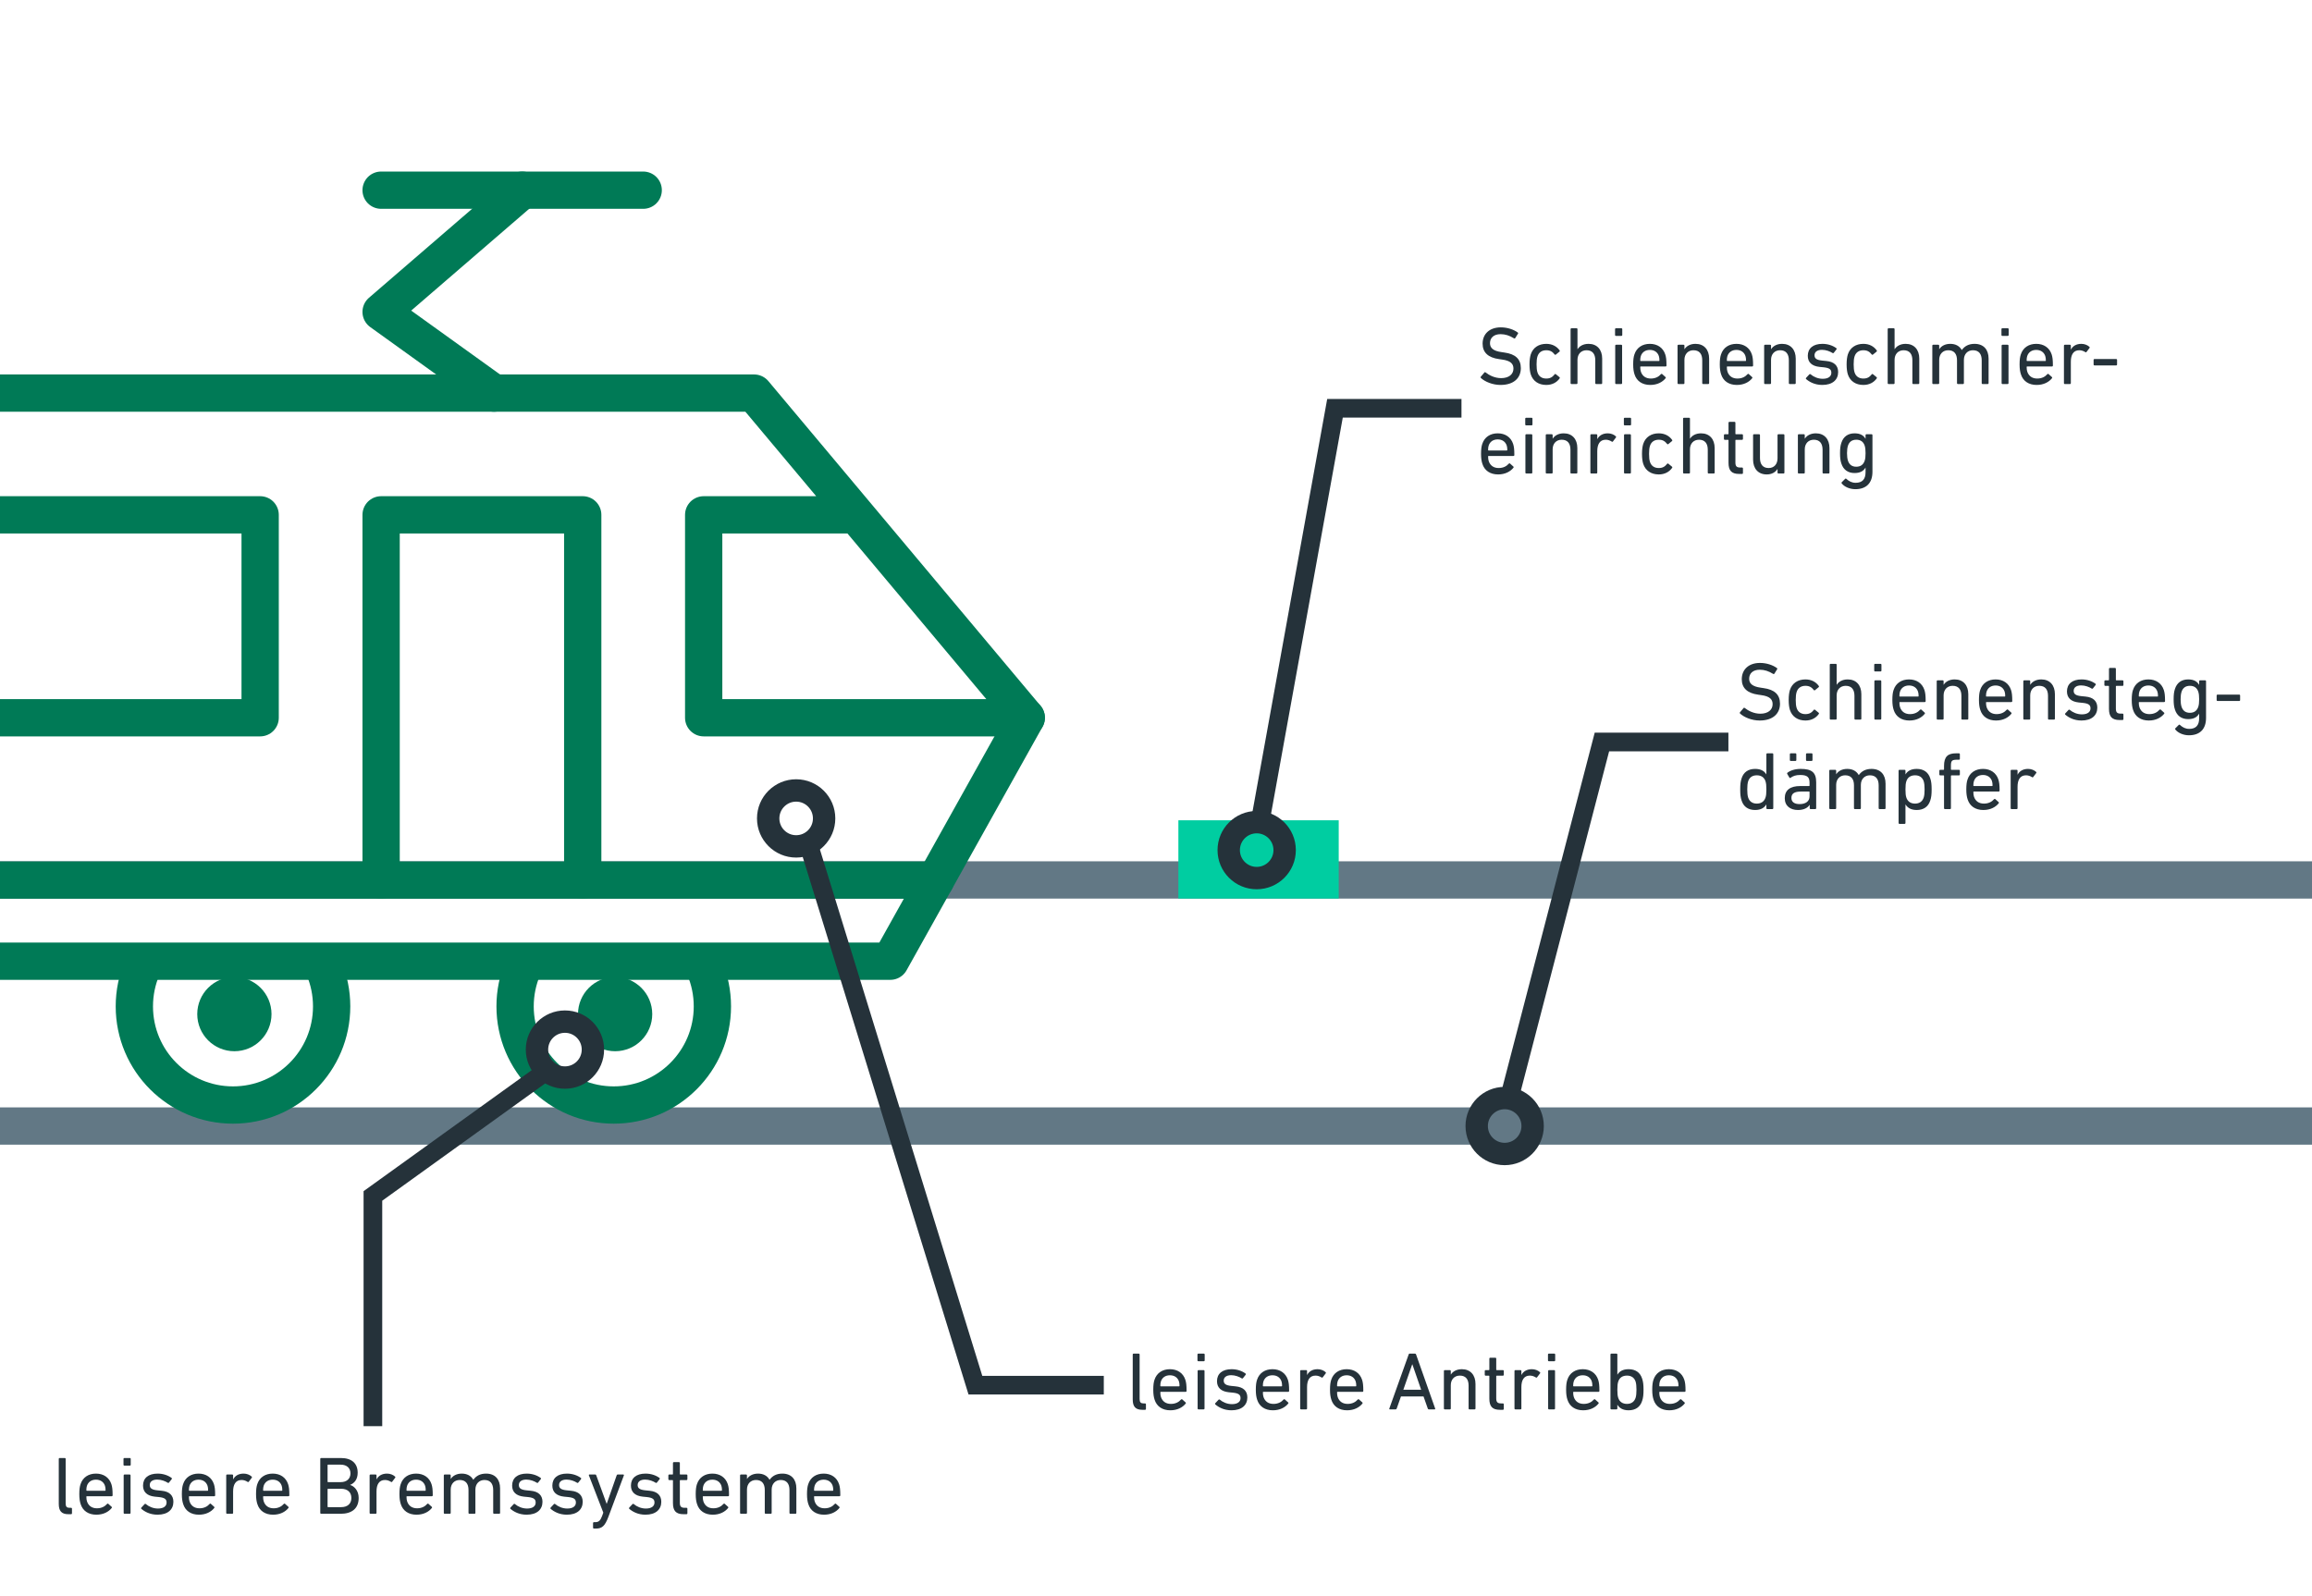 <svg width="620" height="428" viewBox="0 0 620 428" fill="none" xmlns="http://www.w3.org/2000/svg">
<g clip-path="url(#clip0_3580_6909)">
<path d="M-206 302H730" stroke="#627885" stroke-width="10"/>
<path d="M-206 236H730" stroke="#627885" stroke-width="10"/>
<g clip-path="url(#clip1_3580_6909)">
<path d="M132.477 105.426L102.201 83.658L140.046 51.006" stroke="#007A56" stroke-width="10" stroke-miterlimit="10" stroke-linecap="round" stroke-linejoin="round"/>
<g clip-path="url(#clip2_3580_6909)">
<circle cx="31.454" cy="31.454" r="26.454" transform="matrix(-1 0 0 1 196.038 238.459)" stroke="#007A56" stroke-width="10"/>
<circle cx="9.956" cy="9.956" r="9.956" transform="matrix(-1 0 0 1 174.911 262.027)" fill="#007A56"/>
</g>
<g clip-path="url(#clip3_3580_6909)">
<circle cx="31.454" cy="31.454" r="26.454" transform="matrix(-1 0 0 1 93.936 238.459)" stroke="#007A56" stroke-width="10"/>
<circle cx="9.956" cy="9.956" r="9.956" transform="matrix(-1 0 0 1 72.809 262.027)" fill="#007A56"/>
</g>
<path d="M-489.19 257.796H238.745L275.206 192.492" stroke="#007A56" stroke-width="10" stroke-miterlimit="10" stroke-linecap="round" stroke-linejoin="round"/>
<path d="M229.587 138.08H188.704V192.5H275.206L202.22 105.428H-488.235" stroke="#007A56" stroke-width="10" stroke-miterlimit="10" stroke-linecap="round" stroke-linejoin="round"/>
<path d="M-19.09 138.08H69.763V192.5H-19.09" stroke="#007A56" stroke-width="10" stroke-miterlimit="10" stroke-linecap="round" stroke-linejoin="round"/>
<path d="M156.266 236.036V230.594V138.08H102.202V236.036" stroke="#007A56" stroke-width="10" stroke-miterlimit="10" stroke-linecap="round" stroke-linejoin="round"/>
<path d="M-503.514 236.035H250.899" stroke="#007A56" stroke-width="10" stroke-miterlimit="10" stroke-linecap="round" stroke-linejoin="round"/>
<path d="M172.484 51.006H102.201" stroke="#007A56" stroke-width="10" stroke-miterlimit="10" stroke-linecap="round" stroke-linejoin="round"/>
</g>
<path d="M19.082 406.11H18.334C16.486 406.11 15.76 405.23 15.76 403.338V391.26C15.76 391.128 15.848 391.04 15.98 391.04H17.388C17.52 391.04 17.608 391.128 17.608 391.26V403.228C17.608 404.108 17.938 404.394 18.664 404.394H19.082C19.214 404.394 19.302 404.482 19.302 404.614V405.89C19.302 406.022 19.214 406.11 19.082 406.11ZM25.844 406.242C23.71 406.242 22.192 405.208 21.62 403.382C21.4 402.7 21.268 401.93 21.268 400.72C21.268 399.51 21.378 398.696 21.598 398.058C22.192 396.232 23.732 395.22 25.734 395.22C27.758 395.22 29.276 396.254 29.87 398.058C30.09 398.74 30.2 399.466 30.2 401.072C30.2 401.204 30.112 401.292 29.958 401.292H23.292C23.204 401.292 23.16 401.336 23.16 401.424C23.16 401.996 23.226 402.348 23.336 402.7C23.754 403.91 24.7 404.526 25.998 404.526C27.252 404.526 28.132 404.02 28.704 403.36C28.814 403.25 28.924 403.228 29.034 403.316L29.936 404.13C30.046 404.218 30.046 404.328 29.958 404.438C29.122 405.494 27.692 406.242 25.844 406.242ZM23.292 399.818H28.176C28.264 399.818 28.308 399.774 28.308 399.686C28.308 399.202 28.264 398.828 28.154 398.498C27.802 397.442 26.922 396.848 25.734 396.848C24.546 396.848 23.666 397.442 23.314 398.498C23.204 398.828 23.16 399.202 23.16 399.686C23.16 399.774 23.204 399.818 23.292 399.818ZM34.835 393.086H33.339C33.207 393.086 33.119 392.998 33.119 392.866V391.26C33.119 391.128 33.207 391.04 33.339 391.04H34.835C34.967 391.04 35.055 391.128 35.055 391.26V392.866C35.055 392.998 34.967 393.086 34.835 393.086ZM34.791 406H33.383C33.251 406 33.163 405.912 33.163 405.78V395.682C33.163 395.55 33.251 395.462 33.383 395.462H34.791C34.923 395.462 35.011 395.55 35.011 395.682V405.78C35.011 405.912 34.923 406 34.791 406ZM42.25 406.242C40.204 406.242 38.752 405.406 37.894 404.658C37.806 404.57 37.806 404.438 37.894 404.35L38.796 403.382C38.884 403.294 39.016 403.294 39.104 403.382C39.896 404.064 41.084 404.592 42.36 404.592C43.9 404.592 44.67 403.932 44.67 402.986C44.67 402.15 44.274 401.688 42.624 401.512L41.502 401.402C39.434 401.182 38.356 400.148 38.356 398.432C38.356 396.43 39.786 395.22 42.272 395.22C43.812 395.22 45.132 395.726 46.012 396.386C46.122 396.452 46.122 396.584 46.056 396.694L45.308 397.64C45.22 397.75 45.11 397.75 45 397.684C44.318 397.244 43.24 396.826 42.162 396.826C40.842 396.826 40.16 397.42 40.16 398.278C40.16 399.114 40.666 399.554 42.228 399.708L43.328 399.818C45.462 400.016 46.496 401.094 46.496 402.788C46.496 404.856 45 406.242 42.25 406.242ZM53.344 406.242C51.21 406.242 49.692 405.208 49.12 403.382C48.9 402.7 48.768 401.93 48.768 400.72C48.768 399.51 48.878 398.696 49.098 398.058C49.692 396.232 51.232 395.22 53.234 395.22C55.258 395.22 56.776 396.254 57.37 398.058C57.59 398.74 57.7 399.466 57.7 401.072C57.7 401.204 57.612 401.292 57.458 401.292H50.792C50.704 401.292 50.66 401.336 50.66 401.424C50.66 401.996 50.726 402.348 50.836 402.7C51.254 403.91 52.2 404.526 53.498 404.526C54.752 404.526 55.632 404.02 56.204 403.36C56.314 403.25 56.424 403.228 56.534 403.316L57.436 404.13C57.546 404.218 57.546 404.328 57.458 404.438C56.622 405.494 55.192 406.242 53.344 406.242ZM50.792 399.818H55.676C55.764 399.818 55.808 399.774 55.808 399.686C55.808 399.202 55.764 398.828 55.654 398.498C55.302 397.442 54.422 396.848 53.234 396.848C52.046 396.848 51.166 397.442 50.814 398.498C50.704 398.828 50.66 399.202 50.66 399.686C50.66 399.774 50.704 399.818 50.792 399.818ZM62.291 406H60.883C60.751 406 60.663 405.912 60.663 405.78V395.682C60.663 395.55 60.751 395.462 60.883 395.462H62.291C62.423 395.462 62.511 395.55 62.511 395.682V396.76H62.533C62.995 395.858 63.919 395.22 65.327 395.22C66.163 395.22 66.955 395.528 67.483 396.012C67.593 396.122 67.615 396.21 67.527 396.32L66.713 397.398C66.625 397.508 66.515 397.53 66.405 397.442C65.921 397.134 65.393 396.936 64.777 396.936C63.171 396.936 62.511 398.19 62.511 400.016V405.78C62.511 405.912 62.423 406 62.291 406ZM73.238 406.242C71.104 406.242 69.586 405.208 69.014 403.382C68.794 402.7 68.662 401.93 68.662 400.72C68.662 399.51 68.772 398.696 68.992 398.058C69.586 396.232 71.126 395.22 73.128 395.22C75.152 395.22 76.67 396.254 77.264 398.058C77.484 398.74 77.594 399.466 77.594 401.072C77.594 401.204 77.506 401.292 77.352 401.292H70.686C70.598 401.292 70.554 401.336 70.554 401.424C70.554 401.996 70.62 402.348 70.73 402.7C71.148 403.91 72.094 404.526 73.392 404.526C74.646 404.526 75.526 404.02 76.098 403.36C76.208 403.25 76.318 403.228 76.428 403.316L77.33 404.13C77.44 404.218 77.44 404.328 77.352 404.438C76.516 405.494 75.086 406.242 73.238 406.242ZM70.686 399.818H75.57C75.658 399.818 75.702 399.774 75.702 399.686C75.702 399.202 75.658 398.828 75.548 398.498C75.196 397.442 74.316 396.848 73.128 396.848C71.94 396.848 71.06 397.442 70.708 398.498C70.598 398.828 70.554 399.202 70.554 399.686C70.554 399.774 70.598 399.818 70.686 399.818ZM85.887 405.78V391.26C85.887 391.128 85.975 391.04 86.107 391.04H91.409C94.423 391.04 95.919 392.58 95.919 394.978C95.919 396.716 95.083 397.772 93.917 398.234V398.278C94.929 398.564 96.183 399.73 96.183 401.732C96.183 404.526 94.423 406 91.299 406H86.107C85.975 406 85.887 405.912 85.887 405.78ZM87.977 397.508H91.365C93.015 397.508 93.983 396.562 93.983 395.176C93.983 393.746 93.015 392.822 91.365 392.822H87.977C87.889 392.822 87.845 392.866 87.845 392.954V397.376C87.845 397.464 87.889 397.508 87.977 397.508ZM87.845 404.086C87.845 404.174 87.889 404.218 87.977 404.218H91.475C93.257 404.218 94.225 403.25 94.225 401.754C94.225 400.28 93.257 399.29 91.475 399.29H87.977C87.889 399.29 87.845 399.334 87.845 399.422V404.086ZM100.748 406H99.34C99.208 406 99.12 405.912 99.12 405.78V395.682C99.12 395.55 99.208 395.462 99.34 395.462H100.748C100.88 395.462 100.968 395.55 100.968 395.682V396.76H100.99C101.452 395.858 102.376 395.22 103.784 395.22C104.62 395.22 105.412 395.528 105.94 396.012C106.05 396.122 106.072 396.21 105.984 396.32L105.17 397.398C105.082 397.508 104.972 397.53 104.862 397.442C104.378 397.134 103.85 396.936 103.234 396.936C101.628 396.936 100.968 398.19 100.968 400.016V405.78C100.968 405.912 100.88 406 100.748 406ZM111.695 406.242C109.561 406.242 108.043 405.208 107.471 403.382C107.251 402.7 107.119 401.93 107.119 400.72C107.119 399.51 107.229 398.696 107.449 398.058C108.043 396.232 109.583 395.22 111.585 395.22C113.609 395.22 115.127 396.254 115.721 398.058C115.941 398.74 116.051 399.466 116.051 401.072C116.051 401.204 115.963 401.292 115.809 401.292H109.143C109.055 401.292 109.011 401.336 109.011 401.424C109.011 401.996 109.077 402.348 109.187 402.7C109.605 403.91 110.551 404.526 111.849 404.526C113.103 404.526 113.983 404.02 114.555 403.36C114.665 403.25 114.775 403.228 114.885 403.316L115.787 404.13C115.897 404.218 115.897 404.328 115.809 404.438C114.973 405.494 113.543 406.242 111.695 406.242ZM109.143 399.818H114.027C114.115 399.818 114.159 399.774 114.159 399.686C114.159 399.202 114.115 398.828 114.005 398.498C113.653 397.442 112.773 396.848 111.585 396.848C110.397 396.848 109.517 397.442 109.165 398.498C109.055 398.828 109.011 399.202 109.011 399.686C109.011 399.774 109.055 399.818 109.143 399.818ZM133.887 406H132.479C132.347 406 132.259 405.912 132.259 405.78V399.62C132.259 397.926 131.489 396.936 129.905 396.936C128.497 396.936 127.485 397.948 127.485 399.51V405.78C127.485 405.912 127.397 406 127.265 406H125.857C125.725 406 125.637 405.912 125.637 405.78V399.62C125.637 397.926 124.867 396.936 123.283 396.936C121.853 396.936 120.863 397.948 120.863 399.51V405.78C120.863 405.912 120.775 406 120.643 406H119.235C119.103 406 119.015 405.912 119.015 405.78V395.682C119.015 395.55 119.103 395.462 119.235 395.462H120.643C120.775 395.462 120.863 395.55 120.863 395.682V396.65H120.885C121.391 395.836 122.403 395.22 123.833 395.22C125.263 395.22 126.319 395.814 126.913 396.87H126.935C127.661 395.858 128.739 395.22 130.345 395.22C132.787 395.22 134.107 396.782 134.107 399.18V405.78C134.107 405.912 134.019 406 133.887 406ZM141.229 406.242C139.183 406.242 137.731 405.406 136.873 404.658C136.785 404.57 136.785 404.438 136.873 404.35L137.775 403.382C137.863 403.294 137.995 403.294 138.083 403.382C138.875 404.064 140.063 404.592 141.339 404.592C142.879 404.592 143.649 403.932 143.649 402.986C143.649 402.15 143.253 401.688 141.603 401.512L140.481 401.402C138.413 401.182 137.335 400.148 137.335 398.432C137.335 396.43 138.765 395.22 141.251 395.22C142.791 395.22 144.111 395.726 144.991 396.386C145.101 396.452 145.101 396.584 145.035 396.694L144.287 397.64C144.199 397.75 144.089 397.75 143.979 397.684C143.297 397.244 142.219 396.826 141.141 396.826C139.821 396.826 139.139 397.42 139.139 398.278C139.139 399.114 139.645 399.554 141.207 399.708L142.307 399.818C144.441 400.016 145.475 401.094 145.475 402.788C145.475 404.856 143.979 406.242 141.229 406.242ZM152.014 406.242C149.968 406.242 148.516 405.406 147.658 404.658C147.57 404.57 147.57 404.438 147.658 404.35L148.56 403.382C148.648 403.294 148.78 403.294 148.868 403.382C149.66 404.064 150.848 404.592 152.124 404.592C153.664 404.592 154.434 403.932 154.434 402.986C154.434 402.15 154.038 401.688 152.388 401.512L151.266 401.402C149.198 401.182 148.12 400.148 148.12 398.432C148.12 396.43 149.55 395.22 152.036 395.22C153.576 395.22 154.896 395.726 155.776 396.386C155.886 396.452 155.886 396.584 155.82 396.694L155.072 397.64C154.984 397.75 154.874 397.75 154.764 397.684C154.082 397.244 153.004 396.826 151.926 396.826C150.606 396.826 149.924 397.42 149.924 398.278C149.924 399.114 150.43 399.554 151.992 399.708L153.092 399.818C155.226 400.016 156.26 401.094 156.26 402.788C156.26 404.856 154.764 406.242 152.014 406.242ZM159.829 409.96H159.257C159.125 409.96 159.037 409.872 159.037 409.74V408.464C159.037 408.332 159.125 408.244 159.257 408.244H159.653C160.511 408.244 160.973 407.87 161.435 406.66L161.787 405.692L157.915 395.682C157.871 395.55 157.937 395.462 158.091 395.462H159.631C159.763 395.462 159.851 395.528 159.895 395.682L162.667 403.294H162.711L165.373 395.682C165.417 395.528 165.505 395.462 165.637 395.462H167.133C167.265 395.462 167.353 395.55 167.309 395.682L163.151 406.814C162.227 409.3 161.413 409.96 159.829 409.96ZM173.09 406.242C171.044 406.242 169.592 405.406 168.734 404.658C168.646 404.57 168.646 404.438 168.734 404.35L169.636 403.382C169.724 403.294 169.856 403.294 169.944 403.382C170.736 404.064 171.924 404.592 173.2 404.592C174.74 404.592 175.51 403.932 175.51 402.986C175.51 402.15 175.114 401.688 173.464 401.512L172.342 401.402C170.274 401.182 169.196 400.148 169.196 398.432C169.196 396.43 170.626 395.22 173.112 395.22C174.652 395.22 175.972 395.726 176.852 396.386C176.962 396.452 176.962 396.584 176.896 396.694L176.148 397.64C176.06 397.75 175.95 397.75 175.84 397.684C175.158 397.244 174.08 396.826 173.002 396.826C171.682 396.826 171 397.42 171 398.278C171 399.114 171.506 399.554 173.068 399.708L174.168 399.818C176.302 400.016 177.336 401.094 177.336 402.788C177.336 404.856 175.84 406.242 173.09 406.242ZM184.117 406.11H183.303C181.257 406.11 180.465 405.186 180.465 403.118V397.09C180.465 397.002 180.421 396.958 180.333 396.958H179.453C179.321 396.958 179.233 396.87 179.233 396.738V395.682C179.233 395.55 179.321 395.462 179.453 395.462H180.333C180.421 395.462 180.465 395.418 180.465 395.33V392.36C180.465 392.228 180.553 392.14 180.685 392.14H182.093C182.225 392.14 182.313 392.228 182.313 392.36V395.33C182.313 395.418 182.357 395.462 182.445 395.462H184.117C184.249 395.462 184.337 395.55 184.337 395.682V396.738C184.337 396.87 184.249 396.958 184.117 396.958H182.445C182.357 396.958 182.313 397.002 182.313 397.09V403.052C182.313 404.108 182.709 404.394 183.655 404.394H184.117C184.249 404.394 184.337 404.482 184.337 404.614V405.89C184.337 406.022 184.249 406.11 184.117 406.11ZM191.144 406.242C189.01 406.242 187.492 405.208 186.92 403.382C186.7 402.7 186.568 401.93 186.568 400.72C186.568 399.51 186.678 398.696 186.898 398.058C187.492 396.232 189.032 395.22 191.034 395.22C193.058 395.22 194.576 396.254 195.17 398.058C195.39 398.74 195.5 399.466 195.5 401.072C195.5 401.204 195.412 401.292 195.258 401.292H188.592C188.504 401.292 188.46 401.336 188.46 401.424C188.46 401.996 188.526 402.348 188.636 402.7C189.054 403.91 190 404.526 191.298 404.526C192.552 404.526 193.432 404.02 194.004 403.36C194.114 403.25 194.224 403.228 194.334 403.316L195.236 404.13C195.346 404.218 195.346 404.328 195.258 404.438C194.422 405.494 192.992 406.242 191.144 406.242ZM188.592 399.818H193.476C193.564 399.818 193.608 399.774 193.608 399.686C193.608 399.202 193.564 398.828 193.454 398.498C193.102 397.442 192.222 396.848 191.034 396.848C189.846 396.848 188.966 397.442 188.614 398.498C188.504 398.828 188.46 399.202 188.46 399.686C188.46 399.774 188.504 399.818 188.592 399.818ZM213.336 406H211.928C211.796 406 211.708 405.912 211.708 405.78V399.62C211.708 397.926 210.938 396.936 209.354 396.936C207.946 396.936 206.934 397.948 206.934 399.51V405.78C206.934 405.912 206.846 406 206.714 406H205.306C205.174 406 205.086 405.912 205.086 405.78V399.62C205.086 397.926 204.316 396.936 202.732 396.936C201.302 396.936 200.312 397.948 200.312 399.51V405.78C200.312 405.912 200.224 406 200.092 406H198.684C198.552 406 198.464 405.912 198.464 405.78V395.682C198.464 395.55 198.552 395.462 198.684 395.462H200.092C200.224 395.462 200.312 395.55 200.312 395.682V396.65H200.334C200.84 395.836 201.852 395.22 203.282 395.22C204.712 395.22 205.768 395.814 206.362 396.87H206.384C207.11 395.858 208.188 395.22 209.794 395.22C212.236 395.22 213.556 396.782 213.556 399.18V405.78C213.556 405.912 213.468 406 213.336 406ZM220.986 406.242C218.852 406.242 217.334 405.208 216.762 403.382C216.542 402.7 216.41 401.93 216.41 400.72C216.41 399.51 216.52 398.696 216.74 398.058C217.334 396.232 218.874 395.22 220.876 395.22C222.9 395.22 224.418 396.254 225.012 398.058C225.232 398.74 225.342 399.466 225.342 401.072C225.342 401.204 225.254 401.292 225.1 401.292H218.434C218.346 401.292 218.302 401.336 218.302 401.424C218.302 401.996 218.368 402.348 218.478 402.7C218.896 403.91 219.842 404.526 221.14 404.526C222.394 404.526 223.274 404.02 223.846 403.36C223.956 403.25 224.066 403.228 224.176 403.316L225.078 404.13C225.188 404.218 225.188 404.328 225.1 404.438C224.264 405.494 222.834 406.242 220.986 406.242ZM218.434 399.818H223.318C223.406 399.818 223.45 399.774 223.45 399.686C223.45 399.202 223.406 398.828 223.296 398.498C222.944 397.442 222.064 396.848 220.876 396.848C219.688 396.848 218.808 397.442 218.456 398.498C218.346 398.828 218.302 399.202 218.302 399.686C218.302 399.774 218.346 399.818 218.434 399.818Z" fill="#25323A"/>
<path d="M307.082 378.11H306.334C304.486 378.11 303.76 377.23 303.76 375.338V363.26C303.76 363.128 303.848 363.04 303.98 363.04H305.388C305.52 363.04 305.608 363.128 305.608 363.26V375.228C305.608 376.108 305.938 376.394 306.664 376.394H307.082C307.214 376.394 307.302 376.482 307.302 376.614V377.89C307.302 378.022 307.214 378.11 307.082 378.11ZM313.844 378.242C311.71 378.242 310.192 377.208 309.62 375.382C309.4 374.7 309.268 373.93 309.268 372.72C309.268 371.51 309.378 370.696 309.598 370.058C310.192 368.232 311.732 367.22 313.734 367.22C315.758 367.22 317.276 368.254 317.87 370.058C318.09 370.74 318.2 371.466 318.2 373.072C318.2 373.204 318.112 373.292 317.958 373.292H311.292C311.204 373.292 311.16 373.336 311.16 373.424C311.16 373.996 311.226 374.348 311.336 374.7C311.754 375.91 312.7 376.526 313.998 376.526C315.252 376.526 316.132 376.02 316.704 375.36C316.814 375.25 316.924 375.228 317.034 375.316L317.936 376.13C318.046 376.218 318.046 376.328 317.958 376.438C317.122 377.494 315.692 378.242 313.844 378.242ZM311.292 371.818H316.176C316.264 371.818 316.308 371.774 316.308 371.686C316.308 371.202 316.264 370.828 316.154 370.498C315.802 369.442 314.922 368.848 313.734 368.848C312.546 368.848 311.666 369.442 311.314 370.498C311.204 370.828 311.16 371.202 311.16 371.686C311.16 371.774 311.204 371.818 311.292 371.818ZM322.835 365.086H321.339C321.207 365.086 321.119 364.998 321.119 364.866V363.26C321.119 363.128 321.207 363.04 321.339 363.04H322.835C322.967 363.04 323.055 363.128 323.055 363.26V364.866C323.055 364.998 322.967 365.086 322.835 365.086ZM322.791 378H321.383C321.251 378 321.163 377.912 321.163 377.78V367.682C321.163 367.55 321.251 367.462 321.383 367.462H322.791C322.923 367.462 323.011 367.55 323.011 367.682V377.78C323.011 377.912 322.923 378 322.791 378ZM330.25 378.242C328.204 378.242 326.752 377.406 325.894 376.658C325.806 376.57 325.806 376.438 325.894 376.35L326.796 375.382C326.884 375.294 327.016 375.294 327.104 375.382C327.896 376.064 329.084 376.592 330.36 376.592C331.9 376.592 332.67 375.932 332.67 374.986C332.67 374.15 332.274 373.688 330.624 373.512L329.502 373.402C327.434 373.182 326.356 372.148 326.356 370.432C326.356 368.43 327.786 367.22 330.272 367.22C331.812 367.22 333.132 367.726 334.012 368.386C334.122 368.452 334.122 368.584 334.056 368.694L333.308 369.64C333.22 369.75 333.11 369.75 333 369.684C332.318 369.244 331.24 368.826 330.162 368.826C328.842 368.826 328.16 369.42 328.16 370.278C328.16 371.114 328.666 371.554 330.228 371.708L331.328 371.818C333.462 372.016 334.496 373.094 334.496 374.788C334.496 376.856 333 378.242 330.25 378.242ZM341.344 378.242C339.21 378.242 337.692 377.208 337.12 375.382C336.9 374.7 336.768 373.93 336.768 372.72C336.768 371.51 336.878 370.696 337.098 370.058C337.692 368.232 339.232 367.22 341.234 367.22C343.258 367.22 344.776 368.254 345.37 370.058C345.59 370.74 345.7 371.466 345.7 373.072C345.7 373.204 345.612 373.292 345.458 373.292H338.792C338.704 373.292 338.66 373.336 338.66 373.424C338.66 373.996 338.726 374.348 338.836 374.7C339.254 375.91 340.2 376.526 341.498 376.526C342.752 376.526 343.632 376.02 344.204 375.36C344.314 375.25 344.424 375.228 344.534 375.316L345.436 376.13C345.546 376.218 345.546 376.328 345.458 376.438C344.622 377.494 343.192 378.242 341.344 378.242ZM338.792 371.818H343.676C343.764 371.818 343.808 371.774 343.808 371.686C343.808 371.202 343.764 370.828 343.654 370.498C343.302 369.442 342.422 368.848 341.234 368.848C340.046 368.848 339.166 369.442 338.814 370.498C338.704 370.828 338.66 371.202 338.66 371.686C338.66 371.774 338.704 371.818 338.792 371.818ZM350.291 378H348.883C348.751 378 348.663 377.912 348.663 377.78V367.682C348.663 367.55 348.751 367.462 348.883 367.462H350.291C350.423 367.462 350.511 367.55 350.511 367.682V368.76H350.533C350.995 367.858 351.919 367.22 353.327 367.22C354.163 367.22 354.955 367.528 355.483 368.012C355.593 368.122 355.615 368.21 355.527 368.32L354.713 369.398C354.625 369.508 354.515 369.53 354.405 369.442C353.921 369.134 353.393 368.936 352.777 368.936C351.171 368.936 350.511 370.19 350.511 372.016V377.78C350.511 377.912 350.423 378 350.291 378ZM361.238 378.242C359.104 378.242 357.586 377.208 357.014 375.382C356.794 374.7 356.662 373.93 356.662 372.72C356.662 371.51 356.772 370.696 356.992 370.058C357.586 368.232 359.126 367.22 361.128 367.22C363.152 367.22 364.67 368.254 365.264 370.058C365.484 370.74 365.594 371.466 365.594 373.072C365.594 373.204 365.506 373.292 365.352 373.292H358.686C358.598 373.292 358.554 373.336 358.554 373.424C358.554 373.996 358.62 374.348 358.73 374.7C359.148 375.91 360.094 376.526 361.392 376.526C362.646 376.526 363.526 376.02 364.098 375.36C364.208 375.25 364.318 375.228 364.428 375.316L365.33 376.13C365.44 376.218 365.44 376.328 365.352 376.438C364.516 377.494 363.086 378.242 361.238 378.242ZM358.686 371.818H363.57C363.658 371.818 363.702 371.774 363.702 371.686C363.702 371.202 363.658 370.828 363.548 370.498C363.196 369.442 362.316 368.848 361.128 368.848C359.94 368.848 359.06 369.442 358.708 370.498C358.598 370.828 358.554 371.202 358.554 371.686C358.554 371.774 358.598 371.818 358.686 371.818ZM372.567 377.78L377.759 363.26C377.803 363.128 377.869 363.04 378.023 363.04H379.453C379.607 363.04 379.695 363.128 379.739 363.26L384.865 377.78C384.909 377.912 384.843 378 384.711 378H383.171C383.017 378 382.929 377.934 382.885 377.78L381.741 374.524H375.691L374.547 377.78C374.481 377.934 374.393 378 374.261 378H372.721C372.589 378 372.523 377.912 372.567 377.78ZM376.329 372.72H381.103L378.749 365.922H378.705L376.329 372.72ZM395.456 378H394.048C393.916 378 393.828 377.912 393.828 377.78V371.62C393.828 369.926 393.058 368.936 391.474 368.936C390.044 368.936 389.054 369.948 389.054 371.51V377.78C389.054 377.912 388.966 378 388.834 378H387.426C387.294 378 387.206 377.912 387.206 377.78V367.682C387.206 367.55 387.294 367.462 387.426 367.462H388.834C388.966 367.462 389.054 367.55 389.054 367.682V368.65H389.076C389.582 367.836 390.594 367.22 392.024 367.22C394.312 367.22 395.676 368.782 395.676 371.18V377.78C395.676 377.912 395.588 378 395.456 378ZM403.045 378.11H402.231C400.185 378.11 399.393 377.186 399.393 375.118V369.09C399.393 369.002 399.349 368.958 399.261 368.958H398.381C398.249 368.958 398.161 368.87 398.161 368.738V367.682C398.161 367.55 398.249 367.462 398.381 367.462H399.261C399.349 367.462 399.393 367.418 399.393 367.33V364.36C399.393 364.228 399.481 364.14 399.613 364.14H401.021C401.153 364.14 401.241 364.228 401.241 364.36V367.33C401.241 367.418 401.285 367.462 401.373 367.462H403.045C403.177 367.462 403.265 367.55 403.265 367.682V368.738C403.265 368.87 403.177 368.958 403.045 368.958H401.373C401.285 368.958 401.241 369.002 401.241 369.09V375.052C401.241 376.108 401.637 376.394 402.583 376.394H403.045C403.177 376.394 403.265 376.482 403.265 376.614V377.89C403.265 378.022 403.177 378.11 403.045 378.11ZM407.762 378H406.354C406.222 378 406.134 377.912 406.134 377.78V367.682C406.134 367.55 406.222 367.462 406.354 367.462H407.762C407.894 367.462 407.982 367.55 407.982 367.682V368.76H408.004C408.466 367.858 409.39 367.22 410.798 367.22C411.634 367.22 412.426 367.528 412.954 368.012C413.064 368.122 413.086 368.21 412.998 368.32L412.184 369.398C412.096 369.508 411.986 369.53 411.876 369.442C411.392 369.134 410.864 368.936 410.248 368.936C408.642 368.936 407.982 370.19 407.982 372.016V377.78C407.982 377.912 407.894 378 407.762 378ZM416.83 365.086H415.334C415.202 365.086 415.114 364.998 415.114 364.866V363.26C415.114 363.128 415.202 363.04 415.334 363.04H416.83C416.962 363.04 417.05 363.128 417.05 363.26V364.866C417.05 364.998 416.962 365.086 416.83 365.086ZM416.786 378H415.378C415.246 378 415.158 377.912 415.158 377.78V367.682C415.158 367.55 415.246 367.462 415.378 367.462H416.786C416.918 367.462 417.006 367.55 417.006 367.682V377.78C417.006 377.912 416.918 378 416.786 378ZM424.553 378.242C422.419 378.242 420.901 377.208 420.329 375.382C420.109 374.7 419.977 373.93 419.977 372.72C419.977 371.51 420.087 370.696 420.307 370.058C420.901 368.232 422.441 367.22 424.443 367.22C426.467 367.22 427.985 368.254 428.579 370.058C428.799 370.74 428.909 371.466 428.909 373.072C428.909 373.204 428.821 373.292 428.667 373.292H422.001C421.913 373.292 421.869 373.336 421.869 373.424C421.869 373.996 421.935 374.348 422.045 374.7C422.463 375.91 423.409 376.526 424.707 376.526C425.961 376.526 426.841 376.02 427.413 375.36C427.523 375.25 427.633 375.228 427.743 375.316L428.645 376.13C428.755 376.218 428.755 376.328 428.667 376.438C427.831 377.494 426.401 378.242 424.553 378.242ZM422.001 371.818H426.885C426.973 371.818 427.017 371.774 427.017 371.686C427.017 371.202 426.973 370.828 426.863 370.498C426.511 369.442 425.631 368.848 424.443 368.848C423.255 368.848 422.375 369.442 422.023 370.498C421.913 370.828 421.869 371.202 421.869 371.686C421.869 371.774 421.913 371.818 422.001 371.818ZM433.5 378H432.092C431.96 378 431.872 377.912 431.872 377.78V363.26C431.872 363.128 431.96 363.04 432.092 363.04H433.5C433.632 363.04 433.72 363.128 433.72 363.26V368.672H433.742C434.248 367.836 435.15 367.22 436.734 367.22C438.56 367.22 439.836 368.078 440.364 369.75C440.65 370.586 440.738 371.422 440.738 372.72C440.738 374.04 440.65 374.876 440.364 375.712C439.836 377.384 438.56 378.242 436.734 378.242C435.15 378.242 434.248 377.604 433.742 376.768H433.72V377.78C433.72 377.912 433.632 378 433.5 378ZM436.294 376.526C437.46 376.526 438.252 375.954 438.604 374.92C438.78 374.37 438.846 373.688 438.846 372.72C438.846 371.774 438.78 371.092 438.604 370.52C438.252 369.486 437.46 368.936 436.294 368.936C435.128 368.936 434.314 369.464 433.962 370.52C433.786 371.048 433.72 371.664 433.72 372.72C433.72 373.776 433.786 374.414 433.962 374.92C434.314 375.976 435.128 376.526 436.294 376.526ZM447.648 378.242C445.514 378.242 443.996 377.208 443.424 375.382C443.204 374.7 443.072 373.93 443.072 372.72C443.072 371.51 443.182 370.696 443.402 370.058C443.996 368.232 445.536 367.22 447.538 367.22C449.562 367.22 451.08 368.254 451.674 370.058C451.894 370.74 452.004 371.466 452.004 373.072C452.004 373.204 451.916 373.292 451.762 373.292H445.096C445.008 373.292 444.964 373.336 444.964 373.424C444.964 373.996 445.03 374.348 445.14 374.7C445.558 375.91 446.504 376.526 447.802 376.526C449.056 376.526 449.936 376.02 450.508 375.36C450.618 375.25 450.728 375.228 450.838 375.316L451.74 376.13C451.85 376.218 451.85 376.328 451.762 376.438C450.926 377.494 449.496 378.242 447.648 378.242ZM445.096 371.818H449.98C450.068 371.818 450.112 371.774 450.112 371.686C450.112 371.202 450.068 370.828 449.958 370.498C449.606 369.442 448.726 368.848 447.538 368.848C446.35 368.848 445.47 369.442 445.118 370.498C445.008 370.828 444.964 371.202 444.964 371.686C444.964 371.774 445.008 371.818 445.096 371.818Z" fill="#25323A"/>
<path d="M402.38 103.242C400.268 103.242 398.222 102.384 397.122 101.372C397.034 101.284 397.012 101.152 397.1 101.042L398.068 99.898C398.156 99.788 398.266 99.788 398.376 99.876C399.344 100.646 400.84 101.416 402.556 101.416C404.624 101.416 405.856 100.382 405.856 98.864C405.856 97.588 405.13 96.73 402.732 96.422L401.984 96.312C399.08 95.916 397.584 94.53 397.584 92.176C397.584 89.514 399.498 87.798 402.468 87.798C404.228 87.798 405.922 88.37 407.022 89.184C407.132 89.272 407.154 89.382 407.066 89.492L406.318 90.702C406.23 90.812 406.12 90.812 406.01 90.746C404.8 89.998 403.678 89.624 402.402 89.624C400.576 89.624 399.564 90.614 399.564 92.044C399.564 93.298 400.4 94.134 402.71 94.442L403.436 94.552C406.362 94.948 407.836 96.29 407.836 98.732C407.836 101.35 405.988 103.242 402.38 103.242ZM410.164 97.72C410.164 96.554 410.296 95.696 410.494 95.058C411.088 93.232 412.628 92.22 414.652 92.22C416.258 92.22 417.49 92.902 418.26 94.002C418.326 94.112 418.326 94.2 418.194 94.31L417.226 95.102C417.116 95.19 417.006 95.19 416.918 95.08C416.302 94.31 415.708 93.936 414.652 93.936C413.508 93.936 412.65 94.486 412.298 95.586C412.122 96.136 412.056 96.796 412.056 97.72C412.056 98.666 412.122 99.326 412.298 99.876C412.65 100.976 413.508 101.526 414.652 101.526C415.708 101.526 416.302 101.152 416.918 100.382C417.006 100.272 417.116 100.272 417.226 100.36L418.194 101.152C418.326 101.262 418.326 101.35 418.26 101.46C417.49 102.56 416.258 103.242 414.652 103.242C412.628 103.242 411.088 102.23 410.494 100.404C410.296 99.766 410.164 98.908 410.164 97.72ZM429.429 103H428.021C427.889 103 427.801 102.912 427.801 102.78V96.62C427.801 94.926 427.031 93.936 425.447 93.936C424.017 93.936 423.027 94.948 423.027 96.51V102.78C423.027 102.912 422.939 103 422.807 103H421.399C421.267 103 421.179 102.912 421.179 102.78V88.26C421.179 88.128 421.267 88.04 421.399 88.04H422.807C422.939 88.04 423.027 88.128 423.027 88.26V93.65H423.049C423.555 92.836 424.567 92.22 425.997 92.22C428.285 92.22 429.649 93.782 429.649 96.18V102.78C429.649 102.912 429.561 103 429.429 103ZM434.818 90.086H433.322C433.19 90.086 433.102 89.998 433.102 89.866V88.26C433.102 88.128 433.19 88.04 433.322 88.04H434.818C434.95 88.04 435.038 88.128 435.038 88.26V89.866C435.038 89.998 434.95 90.086 434.818 90.086ZM434.774 103H433.366C433.234 103 433.146 102.912 433.146 102.78V92.682C433.146 92.55 433.234 92.462 433.366 92.462H434.774C434.906 92.462 434.994 92.55 434.994 92.682V102.78C434.994 102.912 434.906 103 434.774 103ZM442.541 103.242C440.407 103.242 438.889 102.208 438.317 100.382C438.097 99.7 437.965 98.93 437.965 97.72C437.965 96.51 438.075 95.696 438.295 95.058C438.889 93.232 440.429 92.22 442.431 92.22C444.455 92.22 445.973 93.254 446.567 95.058C446.787 95.74 446.897 96.466 446.897 98.072C446.897 98.204 446.809 98.292 446.655 98.292H439.989C439.901 98.292 439.857 98.336 439.857 98.424C439.857 98.996 439.923 99.348 440.033 99.7C440.451 100.91 441.397 101.526 442.695 101.526C443.949 101.526 444.829 101.02 445.401 100.36C445.511 100.25 445.621 100.228 445.731 100.316L446.633 101.13C446.743 101.218 446.743 101.328 446.655 101.438C445.819 102.494 444.389 103.242 442.541 103.242ZM439.989 96.818H444.873C444.961 96.818 445.005 96.774 445.005 96.686C445.005 96.202 444.961 95.828 444.851 95.498C444.499 94.442 443.619 93.848 442.431 93.848C441.243 93.848 440.363 94.442 440.011 95.498C439.901 95.828 439.857 96.202 439.857 96.686C439.857 96.774 439.901 96.818 439.989 96.818ZM458.111 103H456.703C456.571 103 456.483 102.912 456.483 102.78V96.62C456.483 94.926 455.713 93.936 454.129 93.936C452.699 93.936 451.709 94.948 451.709 96.51V102.78C451.709 102.912 451.621 103 451.489 103H450.081C449.949 103 449.861 102.912 449.861 102.78V92.682C449.861 92.55 449.949 92.462 450.081 92.462H451.489C451.621 92.462 451.709 92.55 451.709 92.682V93.65H451.731C452.237 92.836 453.249 92.22 454.679 92.22C456.967 92.22 458.331 93.782 458.331 96.18V102.78C458.331 102.912 458.243 103 458.111 103ZM465.765 103.242C463.631 103.242 462.113 102.208 461.541 100.382C461.321 99.7 461.189 98.93 461.189 97.72C461.189 96.51 461.299 95.696 461.519 95.058C462.113 93.232 463.653 92.22 465.655 92.22C467.679 92.22 469.197 93.254 469.791 95.058C470.011 95.74 470.121 96.466 470.121 98.072C470.121 98.204 470.033 98.292 469.879 98.292H463.213C463.125 98.292 463.081 98.336 463.081 98.424C463.081 98.996 463.147 99.348 463.257 99.7C463.675 100.91 464.621 101.526 465.919 101.526C467.173 101.526 468.053 101.02 468.625 100.36C468.735 100.25 468.845 100.228 468.955 100.316L469.857 101.13C469.967 101.218 469.967 101.328 469.879 101.438C469.043 102.494 467.613 103.242 465.765 103.242ZM463.213 96.818H468.097C468.185 96.818 468.229 96.774 468.229 96.686C468.229 96.202 468.185 95.828 468.075 95.498C467.723 94.442 466.843 93.848 465.655 93.848C464.467 93.848 463.587 94.442 463.235 95.498C463.125 95.828 463.081 96.202 463.081 96.686C463.081 96.774 463.125 96.818 463.213 96.818ZM481.335 103H479.927C479.795 103 479.707 102.912 479.707 102.78V96.62C479.707 94.926 478.937 93.936 477.353 93.936C475.923 93.936 474.933 94.948 474.933 96.51V102.78C474.933 102.912 474.845 103 474.713 103H473.305C473.173 103 473.085 102.912 473.085 102.78V92.682C473.085 92.55 473.173 92.462 473.305 92.462H474.713C474.845 92.462 474.933 92.55 474.933 92.682V93.65H474.955C475.461 92.836 476.473 92.22 477.903 92.22C480.191 92.22 481.555 93.782 481.555 96.18V102.78C481.555 102.912 481.467 103 481.335 103ZM488.682 103.242C486.636 103.242 485.184 102.406 484.326 101.658C484.238 101.57 484.238 101.438 484.326 101.35L485.228 100.382C485.316 100.294 485.448 100.294 485.536 100.382C486.328 101.064 487.516 101.592 488.792 101.592C490.332 101.592 491.102 100.932 491.102 99.986C491.102 99.15 490.706 98.688 489.056 98.512L487.934 98.402C485.866 98.182 484.788 97.148 484.788 95.432C484.788 93.43 486.218 92.22 488.704 92.22C490.244 92.22 491.564 92.726 492.444 93.386C492.554 93.452 492.554 93.584 492.488 93.694L491.74 94.64C491.652 94.75 491.542 94.75 491.432 94.684C490.75 94.244 489.672 93.826 488.594 93.826C487.274 93.826 486.592 94.42 486.592 95.278C486.592 96.114 487.098 96.554 488.66 96.708L489.76 96.818C491.894 97.016 492.928 98.094 492.928 99.788C492.928 101.856 491.432 103.242 488.682 103.242ZM495.199 97.72C495.199 96.554 495.331 95.696 495.529 95.058C496.123 93.232 497.663 92.22 499.687 92.22C501.293 92.22 502.525 92.902 503.295 94.002C503.361 94.112 503.361 94.2 503.229 94.31L502.261 95.102C502.151 95.19 502.041 95.19 501.953 95.08C501.337 94.31 500.743 93.936 499.687 93.936C498.543 93.936 497.685 94.486 497.333 95.586C497.157 96.136 497.091 96.796 497.091 97.72C497.091 98.666 497.157 99.326 497.333 99.876C497.685 100.976 498.543 101.526 499.687 101.526C500.743 101.526 501.337 101.152 501.953 100.382C502.041 100.272 502.151 100.272 502.261 100.36L503.229 101.152C503.361 101.262 503.361 101.35 503.295 101.46C502.525 102.56 501.293 103.242 499.687 103.242C497.663 103.242 496.123 102.23 495.529 100.404C495.331 99.766 495.199 98.908 495.199 97.72ZM514.464 103H513.056C512.924 103 512.836 102.912 512.836 102.78V96.62C512.836 94.926 512.066 93.936 510.482 93.936C509.052 93.936 508.062 94.948 508.062 96.51V102.78C508.062 102.912 507.974 103 507.842 103H506.434C506.302 103 506.214 102.912 506.214 102.78V88.26C506.214 88.128 506.302 88.04 506.434 88.04H507.842C507.974 88.04 508.062 88.128 508.062 88.26V93.65H508.084C508.59 92.836 509.602 92.22 511.032 92.22C513.32 92.22 514.684 93.782 514.684 96.18V102.78C514.684 102.912 514.596 103 514.464 103ZM533.053 103H531.645C531.513 103 531.425 102.912 531.425 102.78V96.62C531.425 94.926 530.655 93.936 529.071 93.936C527.663 93.936 526.651 94.948 526.651 96.51V102.78C526.651 102.912 526.563 103 526.431 103H525.023C524.891 103 524.803 102.912 524.803 102.78V96.62C524.803 94.926 524.033 93.936 522.449 93.936C521.019 93.936 520.029 94.948 520.029 96.51V102.78C520.029 102.912 519.941 103 519.809 103H518.401C518.269 103 518.181 102.912 518.181 102.78V92.682C518.181 92.55 518.269 92.462 518.401 92.462H519.809C519.941 92.462 520.029 92.55 520.029 92.682V93.65H520.051C520.557 92.836 521.569 92.22 522.999 92.22C524.429 92.22 525.485 92.814 526.079 93.87H526.101C526.827 92.858 527.905 92.22 529.511 92.22C531.953 92.22 533.273 93.782 533.273 96.18V102.78C533.273 102.912 533.185 103 533.053 103ZM538.437 90.086H536.941C536.809 90.086 536.721 89.998 536.721 89.866V88.26C536.721 88.128 536.809 88.04 536.941 88.04H538.437C538.569 88.04 538.657 88.128 538.657 88.26V89.866C538.657 89.998 538.569 90.086 538.437 90.086ZM538.393 103H536.985C536.853 103 536.765 102.912 536.765 102.78V92.682C536.765 92.55 536.853 92.462 536.985 92.462H538.393C538.525 92.462 538.613 92.55 538.613 92.682V102.78C538.613 102.912 538.525 103 538.393 103ZM546.16 103.242C544.026 103.242 542.508 102.208 541.936 100.382C541.716 99.7 541.584 98.93 541.584 97.72C541.584 96.51 541.694 95.696 541.914 95.058C542.508 93.232 544.048 92.22 546.05 92.22C548.074 92.22 549.592 93.254 550.186 95.058C550.406 95.74 550.516 96.466 550.516 98.072C550.516 98.204 550.428 98.292 550.274 98.292H543.608C543.52 98.292 543.476 98.336 543.476 98.424C543.476 98.996 543.542 99.348 543.652 99.7C544.07 100.91 545.016 101.526 546.314 101.526C547.568 101.526 548.448 101.02 549.02 100.36C549.13 100.25 549.24 100.228 549.35 100.316L550.252 101.13C550.362 101.218 550.362 101.328 550.274 101.438C549.438 102.494 548.008 103.242 546.16 103.242ZM543.608 96.818H548.492C548.58 96.818 548.624 96.774 548.624 96.686C548.624 96.202 548.58 95.828 548.47 95.498C548.118 94.442 547.238 93.848 546.05 93.848C544.862 93.848 543.982 94.442 543.63 95.498C543.52 95.828 543.476 96.202 543.476 96.686C543.476 96.774 543.52 96.818 543.608 96.818ZM555.108 103H553.7C553.568 103 553.48 102.912 553.48 102.78V92.682C553.48 92.55 553.568 92.462 553.7 92.462H555.108C555.24 92.462 555.328 92.55 555.328 92.682V93.76H555.35C555.812 92.858 556.736 92.22 558.144 92.22C558.98 92.22 559.772 92.528 560.3 93.012C560.41 93.122 560.432 93.21 560.344 93.32L559.53 94.398C559.442 94.508 559.332 94.53 559.222 94.442C558.738 94.134 558.21 93.936 557.594 93.936C555.988 93.936 555.328 95.19 555.328 97.016V102.78C555.328 102.912 555.24 103 555.108 103ZM561.652 98.006C561.52 98.006 561.432 97.918 561.432 97.786V96.51C561.432 96.378 561.52 96.29 561.652 96.29H567.504C567.636 96.29 567.724 96.378 567.724 96.51V97.786C567.724 97.918 567.636 98.006 567.504 98.006H561.652ZM401.742 127.242C399.608 127.242 398.09 126.208 397.518 124.382C397.298 123.7 397.166 122.93 397.166 121.72C397.166 120.51 397.276 119.696 397.496 119.058C398.09 117.232 399.63 116.22 401.632 116.22C403.656 116.22 405.174 117.254 405.768 119.058C405.988 119.74 406.098 120.466 406.098 122.072C406.098 122.204 406.01 122.292 405.856 122.292H399.19C399.102 122.292 399.058 122.336 399.058 122.424C399.058 122.996 399.124 123.348 399.234 123.7C399.652 124.91 400.598 125.526 401.896 125.526C403.15 125.526 404.03 125.02 404.602 124.36C404.712 124.25 404.822 124.228 404.932 124.316L405.834 125.13C405.944 125.218 405.944 125.328 405.856 125.438C405.02 126.494 403.59 127.242 401.742 127.242ZM399.19 120.818H404.074C404.162 120.818 404.206 120.774 404.206 120.686C404.206 120.202 404.162 119.828 404.052 119.498C403.7 118.442 402.82 117.848 401.632 117.848C400.444 117.848 399.564 118.442 399.212 119.498C399.102 119.828 399.058 120.202 399.058 120.686C399.058 120.774 399.102 120.818 399.19 120.818ZM410.734 114.086H409.238C409.106 114.086 409.018 113.998 409.018 113.866V112.26C409.018 112.128 409.106 112.04 409.238 112.04H410.734C410.866 112.04 410.954 112.128 410.954 112.26V113.866C410.954 113.998 410.866 114.086 410.734 114.086ZM410.69 127H409.282C409.15 127 409.062 126.912 409.062 126.78V116.682C409.062 116.55 409.15 116.462 409.282 116.462H410.69C410.822 116.462 410.91 116.55 410.91 116.682V126.78C410.91 126.912 410.822 127 410.69 127ZM422.769 127H421.361C421.229 127 421.141 126.912 421.141 126.78V120.62C421.141 118.926 420.371 117.936 418.787 117.936C417.357 117.936 416.367 118.948 416.367 120.51V126.78C416.367 126.912 416.279 127 416.147 127H414.739C414.607 127 414.519 126.912 414.519 126.78V116.682C414.519 116.55 414.607 116.462 414.739 116.462H416.147C416.279 116.462 416.367 116.55 416.367 116.682V117.65H416.389C416.895 116.836 417.907 116.22 419.337 116.22C421.625 116.22 422.989 117.782 422.989 120.18V126.78C422.989 126.912 422.901 127 422.769 127ZM428.114 127H426.706C426.574 127 426.486 126.912 426.486 126.78V116.682C426.486 116.55 426.574 116.462 426.706 116.462H428.114C428.246 116.462 428.334 116.55 428.334 116.682V117.76H428.356C428.818 116.858 429.742 116.22 431.15 116.22C431.986 116.22 432.778 116.528 433.306 117.012C433.416 117.122 433.438 117.21 433.35 117.32L432.536 118.398C432.448 118.508 432.338 118.53 432.228 118.442C431.744 118.134 431.216 117.936 430.6 117.936C428.994 117.936 428.334 119.19 428.334 121.016V126.78C428.334 126.912 428.246 127 428.114 127ZM437.181 114.086H435.685C435.553 114.086 435.465 113.998 435.465 113.866V112.26C435.465 112.128 435.553 112.04 435.685 112.04H437.181C437.313 112.04 437.401 112.128 437.401 112.26V113.866C437.401 113.998 437.313 114.086 437.181 114.086ZM437.137 127H435.729C435.597 127 435.509 126.912 435.509 126.78V116.682C435.509 116.55 435.597 116.462 435.729 116.462H437.137C437.269 116.462 437.357 116.55 437.357 116.682V126.78C437.357 126.912 437.269 127 437.137 127ZM440.328 121.72C440.328 120.554 440.46 119.696 440.658 119.058C441.252 117.232 442.792 116.22 444.816 116.22C446.422 116.22 447.654 116.902 448.424 118.002C448.49 118.112 448.49 118.2 448.358 118.31L447.39 119.102C447.28 119.19 447.17 119.19 447.082 119.08C446.466 118.31 445.872 117.936 444.816 117.936C443.672 117.936 442.814 118.486 442.462 119.586C442.286 120.136 442.22 120.796 442.22 121.72C442.22 122.666 442.286 123.326 442.462 123.876C442.814 124.976 443.672 125.526 444.816 125.526C445.872 125.526 446.466 125.152 447.082 124.382C447.17 124.272 447.28 124.272 447.39 124.36L448.358 125.152C448.49 125.262 448.49 125.35 448.424 125.46C447.654 126.56 446.422 127.242 444.816 127.242C442.792 127.242 441.252 126.23 440.658 124.404C440.46 123.766 440.328 122.908 440.328 121.72ZM459.593 127H458.185C458.053 127 457.965 126.912 457.965 126.78V120.62C457.965 118.926 457.195 117.936 455.611 117.936C454.181 117.936 453.191 118.948 453.191 120.51V126.78C453.191 126.912 453.103 127 452.971 127H451.563C451.431 127 451.343 126.912 451.343 126.78V112.26C451.343 112.128 451.431 112.04 451.563 112.04H452.971C453.103 112.04 453.191 112.128 453.191 112.26V117.65H453.213C453.719 116.836 454.731 116.22 456.161 116.22C458.449 116.22 459.813 117.782 459.813 120.18V126.78C459.813 126.912 459.725 127 459.593 127ZM467.182 127.11H466.368C464.322 127.11 463.53 126.186 463.53 124.118V118.09C463.53 118.002 463.486 117.958 463.398 117.958H462.518C462.386 117.958 462.298 117.87 462.298 117.738V116.682C462.298 116.55 462.386 116.462 462.518 116.462H463.398C463.486 116.462 463.53 116.418 463.53 116.33V113.36C463.53 113.228 463.618 113.14 463.75 113.14H465.158C465.29 113.14 465.378 113.228 465.378 113.36V116.33C465.378 116.418 465.422 116.462 465.51 116.462H467.182C467.314 116.462 467.402 116.55 467.402 116.682V117.738C467.402 117.87 467.314 117.958 467.182 117.958H465.51C465.422 117.958 465.378 118.002 465.378 118.09V124.052C465.378 125.108 465.774 125.394 466.72 125.394H467.182C467.314 125.394 467.402 125.482 467.402 125.614V126.89C467.402 127.022 467.314 127.11 467.182 127.11ZM478.301 127H476.893C476.761 127 476.673 126.912 476.673 126.78V125.79H476.651C476.101 126.67 475.133 127.242 473.769 127.242C471.459 127.242 470.117 125.658 470.117 123.26V116.682C470.117 116.55 470.205 116.462 470.337 116.462H471.745C471.877 116.462 471.965 116.55 471.965 116.682V122.82C471.965 124.536 472.735 125.526 474.297 125.526C475.727 125.526 476.673 124.514 476.673 122.93V116.682C476.673 116.55 476.761 116.462 476.893 116.462H478.301C478.433 116.462 478.521 116.55 478.521 116.682V126.78C478.521 126.912 478.433 127 478.301 127ZM490.38 127H488.972C488.84 127 488.752 126.912 488.752 126.78V120.62C488.752 118.926 487.982 117.936 486.398 117.936C484.968 117.936 483.978 118.948 483.978 120.51V126.78C483.978 126.912 483.89 127 483.758 127H482.35C482.218 127 482.13 126.912 482.13 126.78V116.682C482.13 116.55 482.218 116.462 482.35 116.462H483.758C483.89 116.462 483.978 116.55 483.978 116.682V117.65H484C484.506 116.836 485.518 116.22 486.948 116.22C489.236 116.22 490.6 117.782 490.6 120.18V126.78C490.6 126.912 490.512 127 490.38 127ZM497.529 131.202C496.055 131.202 494.581 130.564 493.877 129.64C493.789 129.53 493.789 129.442 493.899 129.332L494.801 128.43C494.911 128.32 495.021 128.32 495.131 128.43C495.857 129.09 496.605 129.486 497.617 129.486C499.355 129.486 500.279 128.584 500.279 126.648V125.416H500.257C499.773 126.296 498.871 126.868 497.331 126.868C495.549 126.868 494.317 125.966 493.789 124.316C493.525 123.524 493.437 122.754 493.437 121.544C493.437 120.334 493.525 119.564 493.789 118.772C494.317 117.122 495.549 116.22 497.331 116.22C498.871 116.22 499.773 116.792 500.257 117.672H500.279V116.682C500.279 116.55 500.367 116.462 500.499 116.462H501.907C502.039 116.462 502.127 116.55 502.127 116.682V126.538C502.127 129.53 500.499 131.202 497.529 131.202ZM497.793 125.174C498.893 125.174 499.663 124.668 500.037 123.59C500.213 123.062 500.279 122.446 500.279 121.544C500.279 120.642 500.213 120.048 500.037 119.498C499.663 118.42 498.893 117.936 497.793 117.936C496.649 117.936 495.923 118.486 495.571 119.498C495.395 120.048 495.307 120.686 495.307 121.544C495.307 122.402 495.395 123.062 495.571 123.59C495.923 124.624 496.649 125.174 497.793 125.174Z" fill="#25323A"/>
<path d="M471.88 193.242C469.768 193.242 467.722 192.384 466.622 191.372C466.534 191.284 466.512 191.152 466.6 191.042L467.568 189.898C467.656 189.788 467.766 189.788 467.876 189.876C468.844 190.646 470.34 191.416 472.056 191.416C474.124 191.416 475.356 190.382 475.356 188.864C475.356 187.588 474.63 186.73 472.232 186.422L471.484 186.312C468.58 185.916 467.084 184.53 467.084 182.176C467.084 179.514 468.998 177.798 471.968 177.798C473.728 177.798 475.422 178.37 476.522 179.184C476.632 179.272 476.654 179.382 476.566 179.492L475.818 180.702C475.73 180.812 475.62 180.812 475.51 180.746C474.3 179.998 473.178 179.624 471.902 179.624C470.076 179.624 469.064 180.614 469.064 182.044C469.064 183.298 469.9 184.134 472.21 184.442L472.936 184.552C475.862 184.948 477.336 186.29 477.336 188.732C477.336 191.35 475.488 193.242 471.88 193.242ZM479.664 187.72C479.664 186.554 479.796 185.696 479.994 185.058C480.588 183.232 482.128 182.22 484.152 182.22C485.758 182.22 486.99 182.902 487.76 184.002C487.826 184.112 487.826 184.2 487.694 184.31L486.726 185.102C486.616 185.19 486.506 185.19 486.418 185.08C485.802 184.31 485.208 183.936 484.152 183.936C483.008 183.936 482.15 184.486 481.798 185.586C481.622 186.136 481.556 186.796 481.556 187.72C481.556 188.666 481.622 189.326 481.798 189.876C482.15 190.976 483.008 191.526 484.152 191.526C485.208 191.526 485.802 191.152 486.418 190.382C486.506 190.272 486.616 190.272 486.726 190.36L487.694 191.152C487.826 191.262 487.826 191.35 487.76 191.46C486.99 192.56 485.758 193.242 484.152 193.242C482.128 193.242 480.588 192.23 479.994 190.404C479.796 189.766 479.664 188.908 479.664 187.72ZM498.929 193H497.521C497.389 193 497.301 192.912 497.301 192.78V186.62C497.301 184.926 496.531 183.936 494.947 183.936C493.517 183.936 492.527 184.948 492.527 186.51V192.78C492.527 192.912 492.439 193 492.307 193H490.899C490.767 193 490.679 192.912 490.679 192.78V178.26C490.679 178.128 490.767 178.04 490.899 178.04H492.307C492.439 178.04 492.527 178.128 492.527 178.26V183.65H492.549C493.055 182.836 494.067 182.22 495.497 182.22C497.785 182.22 499.149 183.782 499.149 186.18V192.78C499.149 192.912 499.061 193 498.929 193ZM504.318 180.086H502.822C502.69 180.086 502.602 179.998 502.602 179.866V178.26C502.602 178.128 502.69 178.04 502.822 178.04H504.318C504.45 178.04 504.538 178.128 504.538 178.26V179.866C504.538 179.998 504.45 180.086 504.318 180.086ZM504.274 193H502.866C502.734 193 502.646 192.912 502.646 192.78V182.682C502.646 182.55 502.734 182.462 502.866 182.462H504.274C504.406 182.462 504.494 182.55 504.494 182.682V192.78C504.494 192.912 504.406 193 504.274 193ZM512.041 193.242C509.907 193.242 508.389 192.208 507.817 190.382C507.597 189.7 507.465 188.93 507.465 187.72C507.465 186.51 507.575 185.696 507.795 185.058C508.389 183.232 509.929 182.22 511.931 182.22C513.955 182.22 515.473 183.254 516.067 185.058C516.287 185.74 516.397 186.466 516.397 188.072C516.397 188.204 516.309 188.292 516.155 188.292H509.489C509.401 188.292 509.357 188.336 509.357 188.424C509.357 188.996 509.423 189.348 509.533 189.7C509.951 190.91 510.897 191.526 512.195 191.526C513.449 191.526 514.329 191.02 514.901 190.36C515.011 190.25 515.121 190.228 515.231 190.316L516.133 191.13C516.243 191.218 516.243 191.328 516.155 191.438C515.319 192.494 513.889 193.242 512.041 193.242ZM509.489 186.818H514.373C514.461 186.818 514.505 186.774 514.505 186.686C514.505 186.202 514.461 185.828 514.351 185.498C513.999 184.442 513.119 183.848 511.931 183.848C510.743 183.848 509.863 184.442 509.511 185.498C509.401 185.828 509.357 186.202 509.357 186.686C509.357 186.774 509.401 186.818 509.489 186.818ZM527.611 193H526.203C526.071 193 525.983 192.912 525.983 192.78V186.62C525.983 184.926 525.213 183.936 523.629 183.936C522.199 183.936 521.209 184.948 521.209 186.51V192.78C521.209 192.912 521.121 193 520.989 193H519.581C519.449 193 519.361 192.912 519.361 192.78V182.682C519.361 182.55 519.449 182.462 519.581 182.462H520.989C521.121 182.462 521.209 182.55 521.209 182.682V183.65H521.231C521.737 182.836 522.749 182.22 524.179 182.22C526.467 182.22 527.831 183.782 527.831 186.18V192.78C527.831 192.912 527.743 193 527.611 193ZM535.265 193.242C533.131 193.242 531.613 192.208 531.041 190.382C530.821 189.7 530.689 188.93 530.689 187.72C530.689 186.51 530.799 185.696 531.019 185.058C531.613 183.232 533.153 182.22 535.155 182.22C537.179 182.22 538.697 183.254 539.291 185.058C539.511 185.74 539.621 186.466 539.621 188.072C539.621 188.204 539.533 188.292 539.379 188.292H532.713C532.625 188.292 532.581 188.336 532.581 188.424C532.581 188.996 532.647 189.348 532.757 189.7C533.175 190.91 534.121 191.526 535.419 191.526C536.673 191.526 537.553 191.02 538.125 190.36C538.235 190.25 538.345 190.228 538.455 190.316L539.357 191.13C539.467 191.218 539.467 191.328 539.379 191.438C538.543 192.494 537.113 193.242 535.265 193.242ZM532.713 186.818H537.597C537.685 186.818 537.729 186.774 537.729 186.686C537.729 186.202 537.685 185.828 537.575 185.498C537.223 184.442 536.343 183.848 535.155 183.848C533.967 183.848 533.087 184.442 532.735 185.498C532.625 185.828 532.581 186.202 532.581 186.686C532.581 186.774 532.625 186.818 532.713 186.818ZM550.835 193H549.427C549.295 193 549.207 192.912 549.207 192.78V186.62C549.207 184.926 548.437 183.936 546.853 183.936C545.423 183.936 544.433 184.948 544.433 186.51V192.78C544.433 192.912 544.345 193 544.213 193H542.805C542.673 193 542.585 192.912 542.585 192.78V182.682C542.585 182.55 542.673 182.462 542.805 182.462H544.213C544.345 182.462 544.433 182.55 544.433 182.682V183.65H544.455C544.961 182.836 545.973 182.22 547.403 182.22C549.691 182.22 551.055 183.782 551.055 186.18V192.78C551.055 192.912 550.967 193 550.835 193ZM558.182 193.242C556.136 193.242 554.684 192.406 553.826 191.658C553.738 191.57 553.738 191.438 553.826 191.35L554.728 190.382C554.816 190.294 554.948 190.294 555.036 190.382C555.828 191.064 557.016 191.592 558.292 191.592C559.832 191.592 560.602 190.932 560.602 189.986C560.602 189.15 560.206 188.688 558.556 188.512L557.434 188.402C555.366 188.182 554.288 187.148 554.288 185.432C554.288 183.43 555.718 182.22 558.204 182.22C559.744 182.22 561.064 182.726 561.944 183.386C562.054 183.452 562.054 183.584 561.988 183.694L561.24 184.64C561.152 184.75 561.042 184.75 560.932 184.684C560.25 184.244 559.172 183.826 558.094 183.826C556.774 183.826 556.092 184.42 556.092 185.278C556.092 186.114 556.598 186.554 558.16 186.708L559.26 186.818C561.394 187.016 562.428 188.094 562.428 189.788C562.428 191.856 560.932 193.242 558.182 193.242ZM569.209 193.11H568.395C566.349 193.11 565.557 192.186 565.557 190.118V184.09C565.557 184.002 565.513 183.958 565.425 183.958H564.545C564.413 183.958 564.325 183.87 564.325 183.738V182.682C564.325 182.55 564.413 182.462 564.545 182.462H565.425C565.513 182.462 565.557 182.418 565.557 182.33V179.36C565.557 179.228 565.645 179.14 565.777 179.14H567.185C567.317 179.14 567.405 179.228 567.405 179.36V182.33C567.405 182.418 567.449 182.462 567.537 182.462H569.209C569.341 182.462 569.429 182.55 569.429 182.682V183.738C569.429 183.87 569.341 183.958 569.209 183.958H567.537C567.449 183.958 567.405 184.002 567.405 184.09V190.052C567.405 191.108 567.801 191.394 568.747 191.394H569.209C569.341 191.394 569.429 191.482 569.429 191.614V192.89C569.429 193.022 569.341 193.11 569.209 193.11ZM576.236 193.242C574.102 193.242 572.584 192.208 572.012 190.382C571.792 189.7 571.66 188.93 571.66 187.72C571.66 186.51 571.77 185.696 571.99 185.058C572.584 183.232 574.124 182.22 576.126 182.22C578.15 182.22 579.668 183.254 580.262 185.058C580.482 185.74 580.592 186.466 580.592 188.072C580.592 188.204 580.504 188.292 580.35 188.292H573.684C573.596 188.292 573.552 188.336 573.552 188.424C573.552 188.996 573.618 189.348 573.728 189.7C574.146 190.91 575.092 191.526 576.39 191.526C577.644 191.526 578.524 191.02 579.096 190.36C579.206 190.25 579.316 190.228 579.426 190.316L580.328 191.13C580.438 191.218 580.438 191.328 580.35 191.438C579.514 192.494 578.084 193.242 576.236 193.242ZM573.684 186.818H578.568C578.656 186.818 578.7 186.774 578.7 186.686C578.7 186.202 578.656 185.828 578.546 185.498C578.194 184.442 577.314 183.848 576.126 183.848C574.938 183.848 574.058 184.442 573.706 185.498C573.596 185.828 573.552 186.202 573.552 186.686C573.552 186.774 573.596 186.818 573.684 186.818ZM586.988 197.202C585.514 197.202 584.04 196.564 583.336 195.64C583.248 195.53 583.248 195.442 583.358 195.332L584.26 194.43C584.37 194.32 584.48 194.32 584.59 194.43C585.316 195.09 586.064 195.486 587.076 195.486C588.814 195.486 589.738 194.584 589.738 192.648V191.416H589.716C589.232 192.296 588.33 192.868 586.79 192.868C585.008 192.868 583.776 191.966 583.248 190.316C582.984 189.524 582.896 188.754 582.896 187.544C582.896 186.334 582.984 185.564 583.248 184.772C583.776 183.122 585.008 182.22 586.79 182.22C588.33 182.22 589.232 182.792 589.716 183.672H589.738V182.682C589.738 182.55 589.826 182.462 589.958 182.462H591.366C591.498 182.462 591.586 182.55 591.586 182.682V192.538C591.586 195.53 589.958 197.202 586.988 197.202ZM587.252 191.174C588.352 191.174 589.122 190.668 589.496 189.59C589.672 189.062 589.738 188.446 589.738 187.544C589.738 186.642 589.672 186.048 589.496 185.498C589.122 184.42 588.352 183.936 587.252 183.936C586.108 183.936 585.382 184.486 585.03 185.498C584.854 186.048 584.766 186.686 584.766 187.544C584.766 188.402 584.854 189.062 585.03 189.59C585.382 190.624 586.108 191.174 587.252 191.174ZM594.65 188.006C594.518 188.006 594.43 187.918 594.43 187.786V186.51C594.43 186.378 594.518 186.29 594.65 186.29H600.502C600.634 186.29 600.722 186.378 600.722 186.51V187.786C600.722 187.918 600.634 188.006 600.502 188.006H594.65ZM475.312 217H473.904C473.772 217 473.684 216.912 473.684 216.78V215.768H473.662C473.156 216.604 472.254 217.242 470.67 217.242C468.844 217.242 467.568 216.384 467.04 214.712C466.754 213.876 466.666 213.04 466.666 211.72C466.666 210.422 466.754 209.586 467.04 208.75C467.568 207.078 468.844 206.22 470.67 206.22C472.254 206.22 473.156 206.836 473.662 207.672H473.684V202.26C473.684 202.128 473.772 202.04 473.904 202.04H475.312C475.444 202.04 475.532 202.128 475.532 202.26V216.78C475.532 216.912 475.444 217 475.312 217ZM471.11 215.526C472.276 215.526 473.09 214.976 473.442 213.92C473.618 213.414 473.684 212.776 473.684 211.72C473.684 210.664 473.618 210.048 473.442 209.52C473.09 208.464 472.276 207.936 471.11 207.936C469.944 207.936 469.152 208.486 468.8 209.52C468.624 210.092 468.558 210.774 468.558 211.72C468.558 212.688 468.624 213.37 468.8 213.92C469.152 214.954 469.944 215.526 471.11 215.526ZM486.82 217H485.522C485.39 217 485.302 216.912 485.302 216.78V215.856H485.28C484.796 216.648 483.762 217.242 482.156 217.242C480.154 217.242 478.614 216.208 478.614 214.074C478.614 211.852 480.154 210.818 482.728 210.818H485.126C485.214 210.818 485.258 210.774 485.258 210.686V209.916C485.258 208.464 484.686 207.848 482.728 207.848C481.54 207.848 480.792 208.156 480.176 208.596C480.066 208.684 479.934 208.684 479.868 208.574L479.274 207.562C479.208 207.43 479.23 207.342 479.318 207.254C480.11 206.638 481.342 206.22 482.904 206.22C485.896 206.22 487.04 207.21 487.04 209.806V216.78C487.04 216.912 486.952 217 486.82 217ZM482.596 215.658C484.246 215.658 485.258 214.888 485.258 213.59V212.424C485.258 212.336 485.214 212.292 485.126 212.292H483.014C481.188 212.292 480.396 212.82 480.396 214.008C480.396 215.086 481.188 215.658 482.596 215.658ZM485.83 204.086H484.532C484.4 204.086 484.312 203.998 484.312 203.866V202.26C484.312 202.128 484.4 202.04 484.532 202.04H485.83C485.962 202.04 486.05 202.128 486.05 202.26V203.866C486.05 203.998 485.962 204.086 485.83 204.086ZM481.496 204.086H480.198C480.066 204.086 479.978 203.998 479.978 203.866V202.26C479.978 202.128 480.066 202.04 480.198 202.04H481.496C481.628 202.04 481.716 202.128 481.716 202.26V203.866C481.716 203.998 481.628 204.086 481.496 204.086ZM505.422 217H504.014C503.882 217 503.794 216.912 503.794 216.78V210.62C503.794 208.926 503.024 207.936 501.44 207.936C500.032 207.936 499.02 208.948 499.02 210.51V216.78C499.02 216.912 498.932 217 498.8 217H497.392C497.26 217 497.172 216.912 497.172 216.78V210.62C497.172 208.926 496.402 207.936 494.818 207.936C493.388 207.936 492.398 208.948 492.398 210.51V216.78C492.398 216.912 492.31 217 492.178 217H490.77C490.638 217 490.55 216.912 490.55 216.78V206.682C490.55 206.55 490.638 206.462 490.77 206.462H492.178C492.31 206.462 492.398 206.55 492.398 206.682V207.65H492.42C492.926 206.836 493.938 206.22 495.368 206.22C496.798 206.22 497.854 206.814 498.448 207.87H498.47C499.196 206.858 500.274 206.22 501.88 206.22C504.322 206.22 505.642 207.782 505.642 210.18V216.78C505.642 216.912 505.554 217 505.422 217ZM510.762 220.96H509.354C509.222 220.96 509.134 220.872 509.134 220.74V206.682C509.134 206.55 509.222 206.462 509.354 206.462H510.762C510.894 206.462 510.982 206.55 510.982 206.682V207.672H511.004C511.51 206.836 512.412 206.22 513.996 206.22C515.822 206.22 517.098 207.078 517.626 208.75C517.912 209.586 518 210.422 518 211.72C518 213.04 517.912 213.876 517.626 214.712C517.098 216.384 515.822 217.242 513.996 217.242C512.412 217.242 511.51 216.604 511.004 215.768H510.982V220.74C510.982 220.872 510.894 220.96 510.762 220.96ZM513.556 215.526C514.722 215.526 515.514 214.954 515.866 213.92C516.042 213.37 516.108 212.688 516.108 211.72C516.108 210.774 516.042 210.092 515.866 209.52C515.514 208.486 514.722 207.936 513.556 207.936C512.39 207.936 511.576 208.464 511.224 209.52C511.048 210.048 510.982 210.664 510.982 211.72C510.982 212.776 511.048 213.414 511.224 213.92C511.576 214.976 512.39 215.526 513.556 215.526ZM522.952 217H521.544C521.412 217 521.324 216.912 521.324 216.78V208.09C521.324 208.002 521.28 207.958 521.192 207.958H520.29C520.158 207.958 520.07 207.87 520.07 207.738V206.682C520.07 206.55 520.158 206.462 520.29 206.462H521.192C521.28 206.462 521.324 206.418 521.324 206.33V205.428C521.324 202.942 522.336 202.04 524.536 202.04H525.35C525.482 202.04 525.57 202.128 525.57 202.26V203.536C525.57 203.668 525.482 203.756 525.35 203.756H524.778C523.436 203.756 523.172 204.042 523.172 205.34V206.33C523.172 206.418 523.216 206.462 523.304 206.462H525.35C525.482 206.462 525.57 206.55 525.57 206.682V207.738C525.57 207.87 525.482 207.958 525.35 207.958H523.304C523.216 207.958 523.172 208.002 523.172 208.09V216.78C523.172 216.912 523.084 217 522.952 217ZM531.871 217.242C529.737 217.242 528.219 216.208 527.647 214.382C527.427 213.7 527.295 212.93 527.295 211.72C527.295 210.51 527.405 209.696 527.625 209.058C528.219 207.232 529.759 206.22 531.761 206.22C533.785 206.22 535.303 207.254 535.897 209.058C536.117 209.74 536.227 210.466 536.227 212.072C536.227 212.204 536.139 212.292 535.985 212.292H529.319C529.231 212.292 529.187 212.336 529.187 212.424C529.187 212.996 529.253 213.348 529.363 213.7C529.781 214.91 530.727 215.526 532.025 215.526C533.279 215.526 534.159 215.02 534.731 214.36C534.841 214.25 534.951 214.228 535.061 214.316L535.963 215.13C536.073 215.218 536.073 215.328 535.985 215.438C535.149 216.494 533.719 217.242 531.871 217.242ZM529.319 210.818H534.203C534.291 210.818 534.335 210.774 534.335 210.686C534.335 210.202 534.291 209.828 534.181 209.498C533.829 208.442 532.949 207.848 531.761 207.848C530.573 207.848 529.693 208.442 529.341 209.498C529.231 209.828 529.187 210.202 529.187 210.686C529.187 210.774 529.231 210.818 529.319 210.818ZM540.819 217H539.411C539.279 217 539.191 216.912 539.191 216.78V206.682C539.191 206.55 539.279 206.462 539.411 206.462H540.819C540.951 206.462 541.039 206.55 541.039 206.682V207.76H541.061C541.523 206.858 542.447 206.22 543.855 206.22C544.691 206.22 545.483 206.528 546.011 207.012C546.121 207.122 546.143 207.21 546.055 207.32L545.241 208.398C545.153 208.508 545.043 208.53 544.933 208.442C544.449 208.134 543.921 207.936 543.305 207.936C541.699 207.936 541.039 209.19 541.039 211.016V216.78C541.039 216.912 540.951 217 540.819 217Z" fill="#25323A"/>
<circle cx="7.5" cy="7.5" r="7.5" transform="matrix(1 0 0 -1 396 309.5)" stroke="#25323A" stroke-width="6"/>
<path d="M145.5 288L100 320.75L100 382.5" stroke="#25323A" stroke-width="5"/>
<path d="M405 293.5L429.582 199H463.5" stroke="#25323A" stroke-width="5"/>
<circle cx="213.5" cy="219.5" r="7.5" stroke="#25323A" stroke-width="6"/>
<path d="M217 227L261.568 371.5H296" stroke="#25323A" stroke-width="5"/>
<rect x="316" y="220" width="43" height="21" fill="#00CDA1"/>
<circle cx="7.5" cy="7.5" r="7.5" transform="matrix(1 0 0 -1 329.5 235.5)" stroke="#25323A" stroke-width="6"/>
<path d="M338 220L358 109.5H391.918" stroke="#25323A" stroke-width="5"/>
<circle cx="151.5" cy="281.5" r="7.5" stroke="#25323A" stroke-width="6"/>
</g>
<defs>
<clipPath id="clip0_3580_6909">
<rect width="620" height="428" fill="white"/>
</clipPath>
<clipPath id="clip1_3580_6909">
<rect width="760.164" height="273" fill="white" transform="matrix(-1 0 0 1 288.164 29)"/>
</clipPath>
<clipPath id="clip2_3580_6909">
<rect width="75.31" height="54.129" fill="white" transform="matrix(-1 0 0 1 201.086 257.287)"/>
</clipPath>
<clipPath id="clip3_3580_6909">
<rect width="75.31" height="54.129" fill="white" transform="matrix(-1 0 0 1 97.534 257.287)"/>
</clipPath>
</defs>
</svg>
